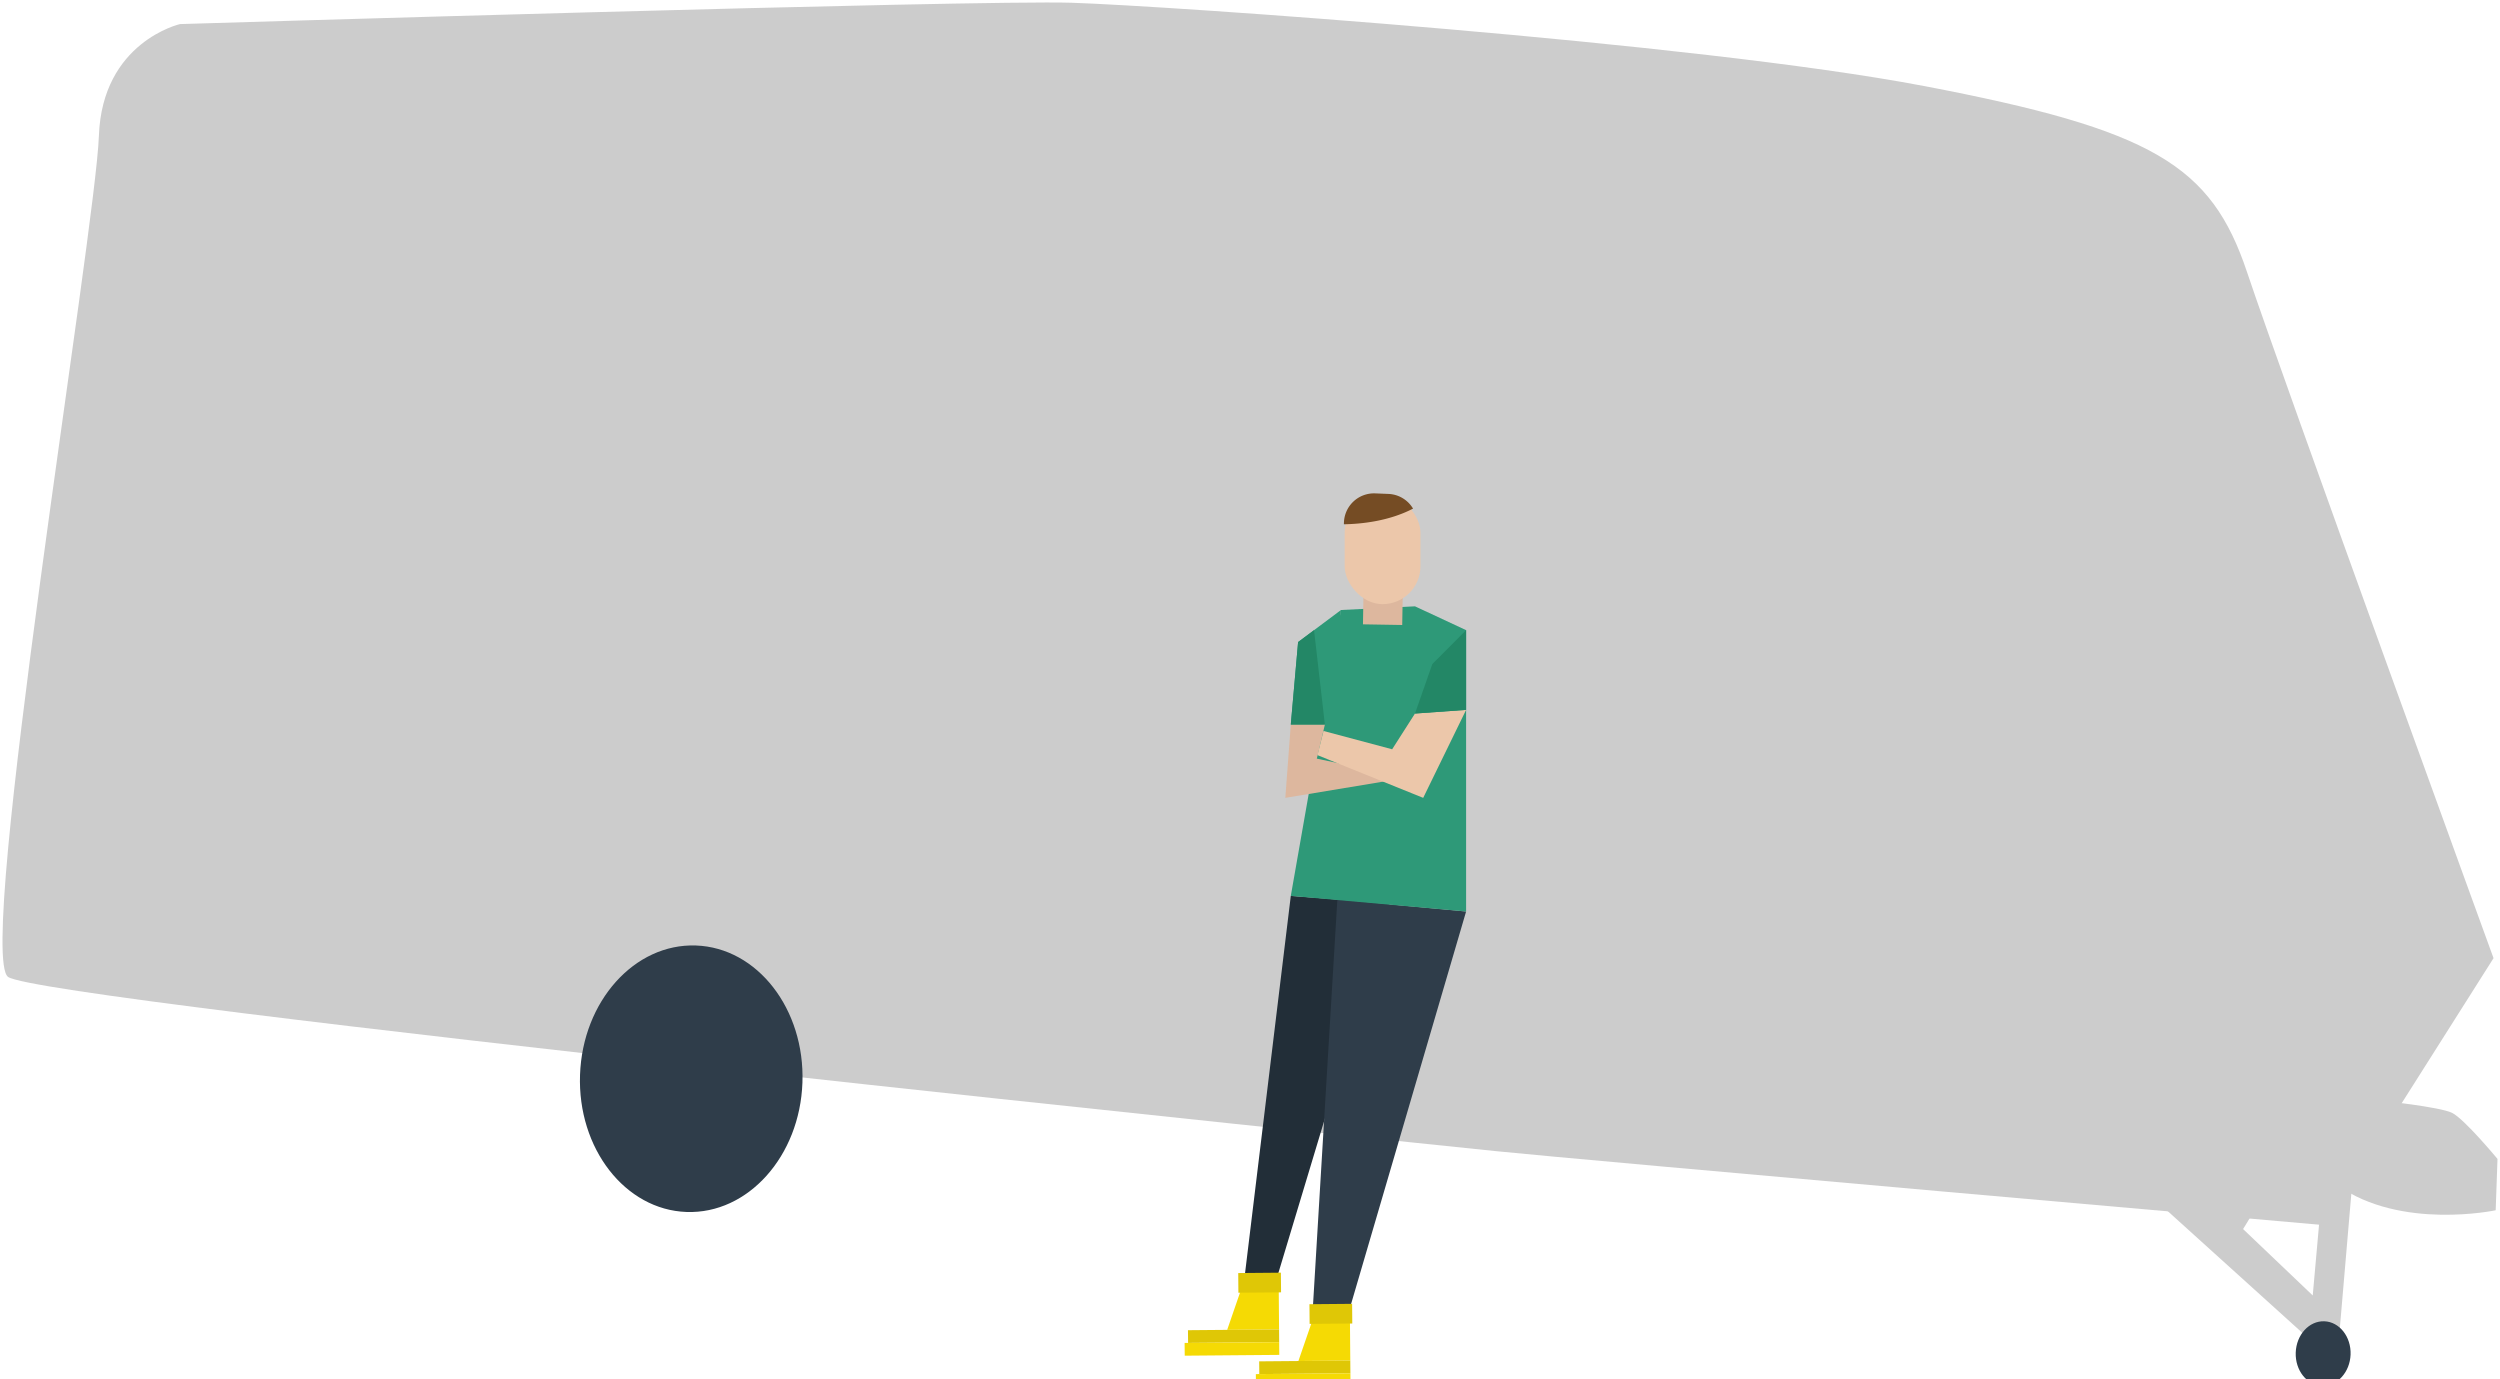<svg xmlns="http://www.w3.org/2000/svg" xmlns:xlink="http://www.w3.org/1999/xlink" width="1000" height="551.74" viewBox="0 0 1000 551.74"><defs><clipPath id="b"><rect width="1000" height="551.74"></rect></clipPath></defs><g id="a" clip-path="url(#b)"><g transform="translate(-753.307 -2145.549)"><g transform="translate(754.307 2146.549)"><path d="M1227.309,749.225S928.566,723,895.886,719.614s-582.186-60.007-595.134-69.7,35.012-298.682,36.34-336.373,32.466-44.752,32.466-44.752,318.787-9.734,356.645-8.532,249.188,15.814,340.88,33.3,114.945,31.647,129.248,74.39,98.619,274.478,98.619,274.478Z" transform="translate(-298.536 -260.158)" fill="#ccc"></path><path d="M1294.779,808.618l62.7,56.687,12.167.432,6.59-77.012-12.152,4.57-4.892,54.843-27.858-26.553,7.64-12.509Z" transform="translate(-435.1 -330.957)" fill="#ccc"></path><path d="M1396.666,767.315s23.872,2.515,28.771,4.911,18.177,18.429,18.177,18.429l-.724,20.537s-37.937,8.1-63.324-10.029S1396.666,767.315,1396.666,767.315Z" transform="translate(-445.614 -328.089)" fill="#ccc"></path></g><ellipse cx="12.907" cy="10.978" rx="12.907" ry="10.978" transform="translate(1671.14 2699.471) rotate(-87.974)" fill="#2f3d4a"></ellipse><ellipse cx="53.329" cy="44.508" rx="53.329" ry="44.508" transform="translate(983.433 2628.766) rotate(-87.974)" fill="#2f3d4a"></ellipse><g transform="translate(1227.154 2343.499)"><path d="M911.385,674.259l-18.627-1.466-18.627,153.59,12.053,2.566L932.2,676.186Z" transform="translate(-850.287 -512.378)" fill="#222e38"></path><path d="M915.737,674.486l-9.862,164.22,13.879,2.566,47.48-162.021Z" transform="translate(-854.639 -512.605)" fill="#2f3d4a"></path><g transform="translate(28.488 323.585)"><path d="M920,884.539l-20.758.179,6.4-18.576,14.2-.122Z" transform="translate(-882.218 -861.846)" fill="#f5da04"></path><rect width="36.444" height="5.092" transform="translate(1.34 23.007) rotate(-0.491)" fill="#dfc706"></rect><rect width="37.828" height="5.092" transform="translate(0 28.112) rotate(-0.491)" fill="#f5da04"></rect><rect width="17.068" height="7.87" transform="translate(21.444 0.147) rotate(-0.491)" fill="#dfc706"></rect></g><g transform="translate(0 311.122)"><path d="M886.987,870.149l-20.758.178,6.4-18.575,14.2-.122Z" transform="translate(-849.204 -847.455)" fill="#f5da04"></path><rect width="36.444" height="5.092" transform="translate(1.34 23.007) rotate(-0.491)" fill="#dfc706"></rect><rect width="37.828" height="5.092" transform="translate(0 28.112) rotate(-0.491)" fill="#f5da04"></rect><rect width="17.068" height="7.87" transform="translate(21.444 0.147) rotate(-0.491)" fill="#dfc706"></rect></g><path d="M895.717,654.878l12.112-68.956,7.976-45.411,29.584-1.466,20.453,9.531V661.11Z" transform="translate(-853.246 -494.463)" fill="#2e9978"></path><path d="M895.369,593.248l-2.191,29.325,39.811-6.6-6.94-4.765-20.271-4.324,3.835-16.2H897.561Z" transform="translate(-852.898 -501.38)" fill="#ddb79e"></path><path d="M895.717,586.558h15.705l4.383-45.82-17.166,12.83Z" transform="translate(-853.246 -494.69)" fill="#2e9978"></path><path d="M947.084,588.339l20.453-1.466-17.166,35.19-42.289-17.085,2.41-9.676,27.461,7.333Z" transform="translate(-854.941 -500.87)" fill="#ecc7aa"></path><path d="M953.28,583.406l6.939-19.794,13.514-13.563V581.94Z" transform="translate(-861.137 -495.937)" fill="#238766"></path><path d="M909.354,587.8l-4.339-37.756-6.376,4.765L895.717,587.8Z" transform="translate(-853.246 -495.937)" fill="#238766"></path><rect width="15.701" height="18.955" transform="matrix(1, 0.017, -0.017, 1, 71.661, 32.826)" fill="#ddb79e"></rect><rect width="30.315" height="43.709" rx="15.157" transform="translate(64.02 0)" fill="#ecc7aa"></rect></g><path d="M938.146,487.093l-5.281-.216a12.054,12.054,0,0,0-12.517,11.578l-.031.78c6.559-.1,17.834-1.131,27.67-6.269A12.014,12.014,0,0,0,938.146,487.093Z" transform="translate(370.538 1856.025)" fill="#754c24"></path></g></g></svg>